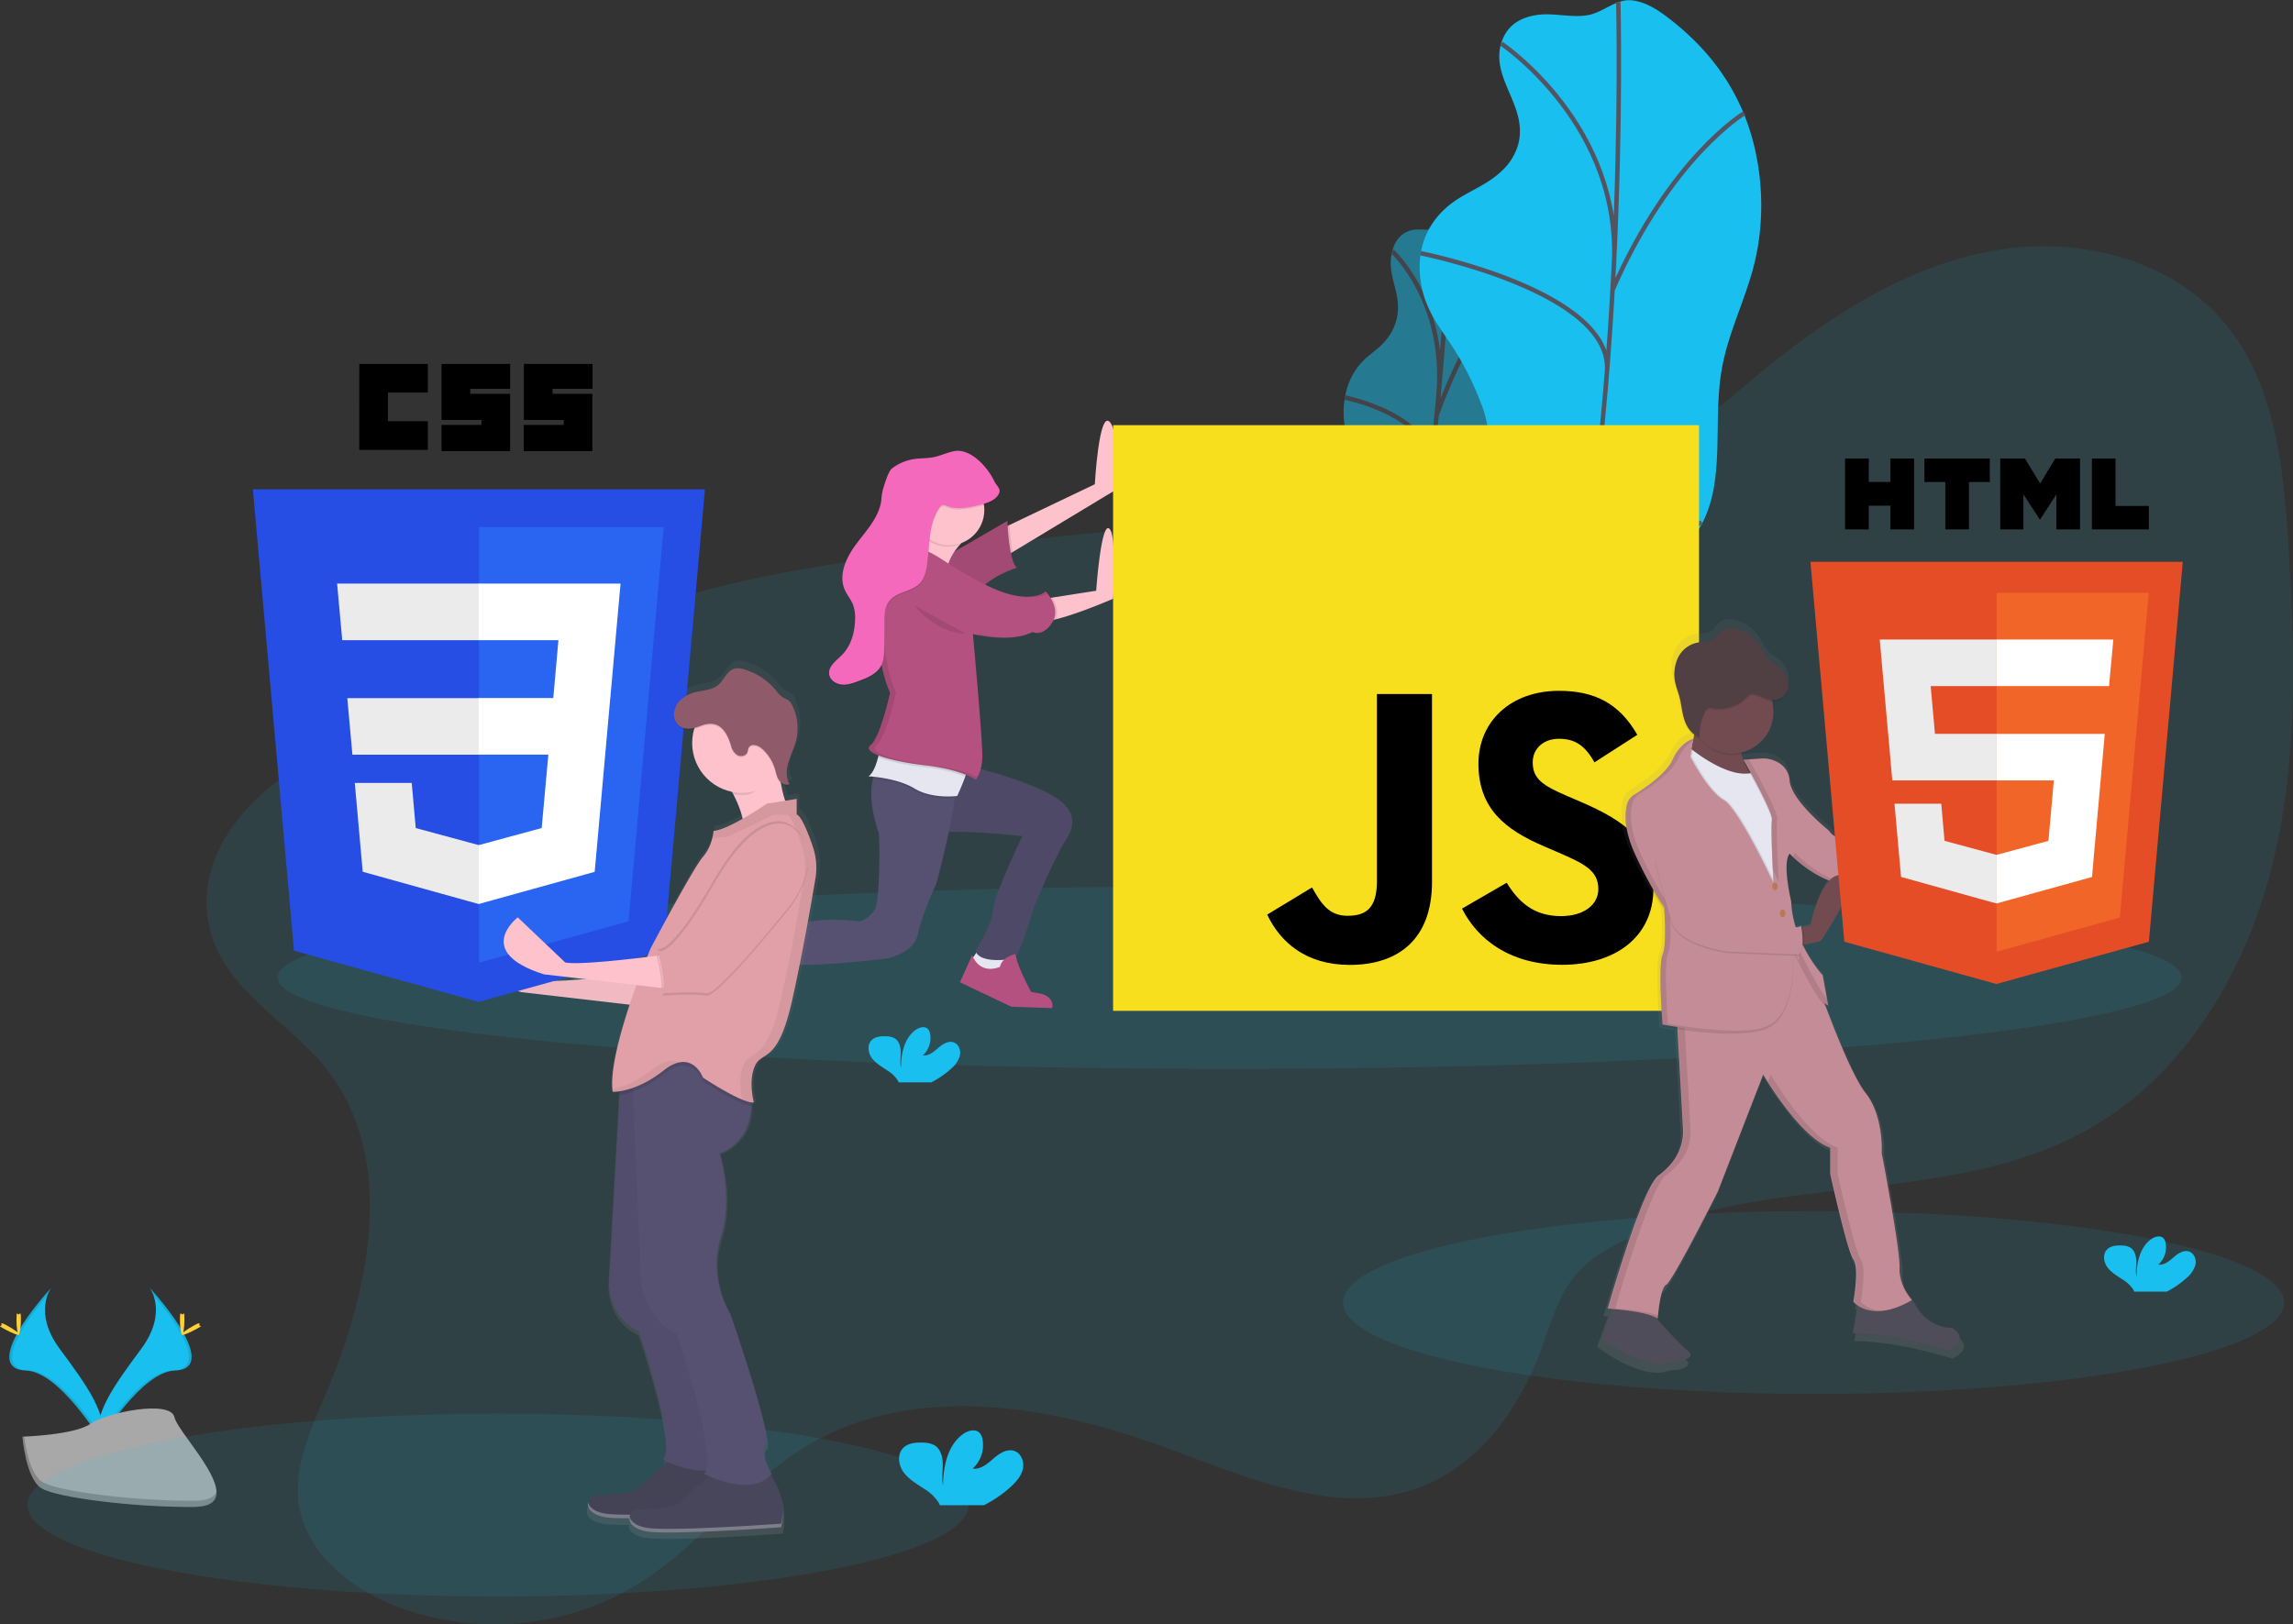 <svg xmlns="http://www.w3.org/2000/svg" width="1030.01" height="729.86" xmlns:xlink="http://www.w3.org/1999/xlink"><rect width="100%" height="100%" fill="#333333" stroke="none"/><defs><linearGradient id="a" x1="889.13" x2="889.13" y1="701.85" y2="363.3" gradientUnits="userSpaceOnUse"><stop offset="0" stop-color="#808080" stop-opacity=".25"/><stop offset=".54" stop-color="#808080" stop-opacity=".12"/><stop offset="1" stop-color="#808080" stop-opacity=".1"/></linearGradient><linearGradient id="b" x1="376.53" x2="376.53" y1="777.06" y2="381.85" xlink:href="#a"/></defs><title>static_assets</title><ellipse cx="814.66" cy="585.22" fill="#18bfef" rx="211.36" ry="41.08" opacity=".1"/><g opacity=".5"><path fill="#18bfef" d="M633.62 103.56c-2.85.8-6.34 2.92-8.06 8.7-3.37 11.3 4.46 19 1.88 30.78a23 23 0 0 1-4 8.64c-3.15 4.27-6.57 6.3-9.9 9.28a29.5 29.5 0 0 0-8.68 14.27 39.5 39.5 0 0 0-.4 18.55c1.2 5.12 3.2 8.85 4.96 13a96 96 0 0 1 5.1 16.37 39.87 39.87 0 0 1 1.13 8.32 73.2 73.2 0 0 1-1 11.12l-4.8 33.4a100.43 100.43 0 0 0-1.3 13.22 65.6 65.6 0 0 0 1.53 13.2c1.68 8.83 3.5 18 7.34 22.67s10.4 3 14.44-6.48c3.83-9.06 3.92-21.15 7.3-30.83 5.33-15.26 15.92-17.3 21.8-31.86 5.64-14 3.9-31.08 6.77-47 2-11.4 6.4-21.8 9-33.08 3.72-16.23 3.35-33.08.38-45.56a60.55 60.55 0 0 0-14.17-27.54c-2.5-2.75-5.16-5.2-8.3-5.45-3.32-.25-6.23 3.94-9.52 5.2-3.8 1.5-7.6-.04-11.48 1.06z"/><path fill="none" stroke="#535461" stroke-width="2" stroke-miterlimit="10" d="M651.65 98.16S646 242.5 622.3 327.6M625.42 112.93s25.35 23.08 20.54 67M604.15 178.6s41.6 8.38 38.52 33.27M677.18 130s-16.84 14.74-31.84 56.5M660.73 256.18s-11.5 9-20.7-22.5M611.15 274.6s23.43-3.07 25.6-17.74"/></g><path fill="#18bfef" d="M690.26 6.75c-5.8.86-12.78 3.55-15.65 11.84-5.62 16.25 11.5 28.56 7.55 45.55A25.53 25.53 0 0 1 675 76.4c-6 5.9-12.85 8.5-19.35 12.5s-13.25 10.32-16.3 20c-2.93 9.3-1.66 19.6 1.4 27.27s7.65 13.4 11.77 19.73a133.7 133.7 0 0 1 12.5 24.7 46.94 46.94 0 0 1 3.3 12.33c.54 5.2-.13 10.8-.8 16.26l-5.95 48.73c-.8 6.48-1.6 13.06-1.14 19.3.5 7.2 2.64 13.47 4.74 19.6 4.52 13.22 9.36 27 17.9 34.28s21.9 5.73 29.1-7.8c6.87-12.9 5.6-30.7 11.46-44.54 9.22-21.83 30.9-23.6 41.33-44.32 10-19.88 4.4-45.3 8.43-68.4 2.87-16.56 10.67-31.36 14.67-47.65 5.77-23.48 3-48.33-4.62-67s-19.67-32-32.6-42.24c-5.48-4.35-11.3-8.28-17.8-9-6.92-.77-12.45 5.05-19.1 6.52-7.74 1.6-15.82-1.1-23.7.07z"/><path fill="none" stroke="#535461" stroke-width="2" stroke-miterlimit="10" d="M726.94.93s5.46 211.9-33.56 334.42M674.4 19.6s55.2 37 50.46 101.17M638.16 113.78s87.12 17.26 83.68 53.54M783.55 50.85s-33.1 19.7-59.2 79.4M764.44 234.72s-22.7 12-45.53-35.6M664 255.93s48.14-1.73 50.88-23.08"/><path fill="#18bfef" d="M67.25 578.6s8.38 11-3.87 27.5S41 636.6 45.12 646.92c0 0 18.48-30.73 33.52-31.16s5.16-18.7-11.4-37.18z"/><path d="M67.25 578.6a13.57 13.57 0 0 1 1.76 3.43c14.7 17.24 22.5 33.33 8.4 33.74-13.14.38-28.9 23.87-32.68 29.8a12.74 12.74 0 0 0 .45 1.36s18.48-30.73 33.52-31.16 5.1-18.7-11.45-37.18z" opacity=".1"/><path fill="#ffd037" d="M82.83 592.56c0 3.86-.43 7-1 7s-1-3.13-1-7 .54-2 1.07-2 .93-1.86.93 2zM88.18 597.16c-3.4 1.85-6.34 3-6.6 2.5s2.3-2.36 5.68-4.2 2.05-.5 2.3 0 2-.15-1.38 1.7z"/><path fill="#18bfef" d="M23 578.6s-8.37 11 3.88 27.5 22.35 30.5 18.26 40.82c0 0-18.48-30.73-33.52-31.16s-5.18-18.7 11.4-37.17z"/><path d="M23 578.6a13.57 13.57 0 0 0-1.7 3.43c-14.68 17.24-22.5 33.33-8.4 33.74 13.15.38 28.9 23.87 32.7 29.8a12.74 12.74 0 0 1-.46 1.36s-18.48-30.73-33.52-31.16-5.18-18.7 11.4-37.18z" opacity=".1"/><path fill="#ffd037" d="M7.4 592.56c0 3.86.44 7 1 7s1-3.13 1-7-.53-2-1.06-2-.93-1.86-.93 2zM2.06 597.16c3.4 1.85 6.34 3 6.6 2.5s-2.3-2.36-5.68-4.2-2.05-.5-2.3 0-2-.15 1.38 1.7z"/><path fill="#a8a8a8" d="M10.08 645.5s23.43-.73 30.5-5.76 36-11 37.78-3 35.2 40.1 8.76 40.32-61.46-4.12-68.5-8.4-8.54-23.17-8.54-23.17z"/><path d="M87.6 674.28c-26.46.2-61.47-4.12-68.52-8.4-5.37-3.28-7.5-15-8.22-20.42h-.78s1.48 18.9 8.53 23.2 42.07 8.62 68.52 8.4c7.64-.06 10.27-2.78 10.13-6.8-1.06 2.46-3.97 3.98-9.66 4.02z" opacity=".2"/><path fill="#18bfef" d="M982.36 574.04a11.67 11.67 0 0 0 3.83-5.78c.5-2.3-.5-5.05-2.7-5.9-2.45-.93-5.08.77-7.07 2.5s-4.28 3.7-6.9 3.32a10.48 10.48 0 0 0 3.25-9.8 4.1 4.1 0 0 0-.9-2c-1.37-1.47-3.84-.84-5.48.3-5.2 3.67-6.65 10.73-6.68 17.1-.52-2.3-.08-4.7-.1-7s-.66-5-2.64-6.23a8 8 0 0 0-4-.95c-2.34-.1-4.94.15-6.54 1.86-2 2.12-1.47 5.7.26 8s4.35 3.8 6.77 5.42a15 15 0 0 1 4.84 4.6 4.57 4.57 0 0 1 .37.83h14.65a40.83 40.83 0 0 0 9.04-6.26z"/><path fill="#18bfef" d="M146.73 480.32c31.82 40.46 19.46 99.57-.76 146.9-6.77 15.85-14.43 32.62-11.57 49.6 3.5 20.8 22 36 41.52 44 35.5 14.7 78 11.2 110.6-9.1 28.2-17.54 48.4-46.06 77.06-62.8 48-28 109.06-17.43 161.16 1.86 36.86 13.65 77.16 31.4 113.8 17.14 25.76-10 43.58-34.47 53.3-60.37 4.68-12.5 8.08-26 17-36 5.3-5.9 12.25-10.08 19.37-13.6 65-32.2 147-15 210.1-50.68 42.6-24.12 69.88-69.63 82-117.08s10.66-97.22 7.6-146.08c-2.2-34.73-6.1-71.8-28.3-98.6-23.46-28.36-63.75-38.9-100.16-33.52S830 136.7 801 159.3c-36.28 28.28-69.93 63.5-114.5 74.95-30.33 7.8-62.25 3.53-93.55 2.06-52.32-2.46-104.65 3-156.68 9-49.8 5.77-100 12.1-147.43 28.3-33.58 11.48-60.5 32.3-92.2 46.83-20.68 9.48-43.22 12.1-62.78 24.17-24.1 14.87-46.2 40.74-40 71 5.82 28.8 35.97 43.25 52.87 64.72z" opacity=".1"/><ellipse cx="552.35" cy="439.22" fill="#18bfef" rx="427.67" ry="41.08" opacity=".1"/><ellipse cx="223.66" cy="676.22" fill="#18bfef" rx="211.36" ry="41.08" opacity=".1"/><path fill="#e6e6f0" d="M439.72 426.4l-3.35 4.88s3.65 4.87 4 5.48 10.65-.3 10.65-.3l.9-3.65-1.5-4.25z"/><path fill="#fdc2cc" d="M327.1 423.67l-6.7 1.2 4.25 8.24 4.57 2.44 4.26 3.04 1.22-3.34-3.05-6.4-4.56-5.17z"/><path fill="#565171" d="M436.68 344.52s35.62 8.52 42.3 18c0 0 6.1 5.18 0 14.6s-14.6 30.76-14.6 30.76-6.1 20.7-8.52 22.22-16.44 2.74-17.66-3c0 0 7.9-12.48 7.9-18.27s13.1-33.18 13.1-33.18-29.83-3.35-39.27-1.22 4.27-33.26 16.75-29.9z"/><path d="M436.68 344.52s35.62 8.52 42.3 18c0 0 6.1 5.18 0 14.6s-14.6 30.76-14.6 30.76-6.1 20.7-8.52 22.22-16.44 2.74-17.66-3c0 0 7.9-12.48 7.9-18.27s13.1-33.18 13.1-33.18-29.83-3.35-39.27-1.22 4.27-33.26 16.75-29.9z" opacity=".1"/><path fill="#565171" d="M429.37 352.74c-.07 1.77-.26 3.76-.53 5.9-1.95 15.5-8.3 38.55-8.3 38.55s-6.4 13.7-8.22 22.52-14.3 11-14.3 11-34.1 4-41.1 2.44-18 4.57-23.45 3.65-8.83-13.7-8.83-13.7a66 66 0 0 0 27.4-5.77c14-6.4 34.1-3.35 34.1-3.35a11.45 11.45 0 0 0 7-5.78c2.13-4.57 2.13-32.27 1.52-34.1-4-12-3.67-19.7-2.52-24.2a12.07 12.07 0 0 1 2.52-5.33z"/><path d="M429.37 352.74c-.07 1.77-.26 3.76-.53 5.9-3.06.24-11.64.47-18-3.46-6-3.68-14.73-4.93-18.66-5.32a12.07 12.07 0 0 1 2.52-5.34z" opacity=".1"/><path fill="#e6e6f0" d="M433.58 348.93c-1.42 4-3.6 8.7-3.6 8.7s-11.26 1.5-19.18-3.36-20.7-5.48-20.7-5.48c2.07-1.28 3.47-5.14 4.34-8.52a53.93 53.93 0 0 0 1.14-5.8s37.44 7.6 39 8.83c.58.5-.04 2.9-1 5.63z"/><path fill="#fdc2cc" d="M500.3 220.62l-45.4 27.4-4.52 2.73v-13.4l3.13-1.5 38.28-18.28s1.83-33.18 6.7-28 1.82 31.05 1.82 31.05z"/><path d="M454.9 248.03l-4.52 2.72v-13.4l3.13-1.5a98.54 98.54 0 0 0 1.4 12.18z" opacity=".1"/><path fill="#b45181" d="M419.94 252.93l32.57-18.87s.62 18.27 4.27 21c0 0-13.4 4-18.57 12.48z"/><path d="M419.94 252.93l32.57-18.87s.62 18.27 4.27 21c0 0-13.4 4-18.57 12.48z" opacity=".1"/><path fill="#fdc2cc" d="M500 269.02s-15.48 6.75-25.74 9.23a20.22 20.22 0 0 1-7.13.82c-7-1.22 1.83-10 1.83-10l3.68-.57 19.76-3.08s2.13-30.44 5.78-28 1.83 31.6 1.83 31.6zM434.55 241.62s-13.1 9.74-8.22 21.92-25.27-7.3-25.27-7.3 9.74-14.62 11.87-25.58 21.62 10.96 21.62 10.96z"/><path d="M433.58 348.93a69 69 0 0 0-17.6-4.1c-8.8-1-16.86-2.7-21.53-4.55a53.93 53.93 0 0 0 1.14-5.8s37.43 7.6 39 8.83c.56.5-.06 2.9-1.02 5.63zM474.25 278.25a20.22 20.22 0 0 1-7.13.82c-7-1.22 1.83-10 1.83-10l3.68-.57c1.54 2.37 3.1 6.07 1.62 9.75z" opacity=".1"/><path fill="#b45181" d="M413.24 247.1s-11.87-.3-16.13 4.57-3.34 18-3.34 18-.9 26.3 5.78 41a2 2 0 0 1 .07 1.5c-.06.2-.06.08-.06.08s-4.26 19.18-8.52 22.53 9.13 7.3 25 9.13 22.22 6.4 22.22 6.4 2.74-3 3-9.74-4.23-55.7-4.23-55.7 16.75 4.25 26.8-.92c0 0 4.57 2.44 8.83-4.26s-3-14-3-14-6.7 6.7-25.27-2.13S419 246.8 413.24 247.1z"/><path fill="#e6e6f0" d="M322.22 424.28h-3.65v5.18l3.65 8.22s4.87.9 5.18.9 4.26-.9 4.26-.9l1.22-2.13s-13.4-5.2-10.66-11.27z"/><path fill="#b45181" d="M436.68 429.15l-5.48 12.18 23.14 11 18.27.6s1.53-4.25-4.56-6.38l-4.87-.9s-6.4-11.58-7-17c0 0-6.1 1.2-7 5.77 0-.1-8.53 4.16-12.5-5.27zM319.48 423.06l-1.86 1.52-8.18 6.7 18.87 25s10.66 4.57 15.54 0c0 0 3-3-3.65-5.48 0 0-5.2.9-5.2-4.26s1.23-10.65 3-11.87c0 0-4.56-1.52-5.77-.3a19.32 19.32 0 0 0-2.44 3.35s-10.93-4.3-10.32-14.66z"/><path d="M412.33 231.27a37 37 0 0 1-1.22 4.56 15.83 15.83 0 0 0 20.28 8.7 25.18 25.18 0 0 1 2.57-2.3s-19.5-21.92-21.62-10.96zM410.65 271.93s9.44 12.48 23.14 12.8" opacity=".1"/><g opacity=".1"><path d="M467.07 284.15a3.44 3.44 0 0 1-.56-.2q-.43.22-.9.42a5.7 5.7 0 0 0 1.47-.22zM470.3 266.93a15.06 15.06 0 0 0-1.05-1.22s-2 2-6.94 2.4a16.8 16.8 0 0 0 8-1.17zM439.72 284.85l.06.65a60.46 60.46 0 0 0 12.18 1 63.38 63.38 0 0 1-12.24-1.65zM418.72 343.93c-15.83-1.83-29.22-5.78-25-9.13s8.52-22.53 8.52-22.53 0 .1.07-.07a2 2 0 0 0-.06-1.5c-6.67-14.76-5.78-41-5.78-41s-.9-13.1 3.35-18c3.18-3.64 10.57-4.4 14.14-4.54a6.47 6.47 0 0 0-1 0s-11.87-.3-16.13 4.57-3.34 18-3.34 18-.9 26.3 5.78 41a2 2 0 0 1 .07 1.5c-.06.2-.06.08-.06.08s-4.23 19.13-8.53 22.48 9.14 7.3 25 9.13 22.23 6.4 22.23 6.4a7.8 7.8 0 0 0 .84-1.23c-3.1-1.5-9.45-3.94-20.05-5.14z"/></g><circle cx="426.33" cy="229.14" r="15.83" fill="#fdc2cc"/><path d="M448.86 222.06c-1.3 3.28-5.22 4.52-8.65 5.37-4.9 1.2-10.17 2.38-14.86.52a3.25 3.25 0 0 0-2-.4 2.66 2.66 0 0 0-1.32 1.16c-5.17 7.37-4.33 17.18-5.67 26.08-.42 2.77-1.13 5.63-3 7.7-3.64 4-10.5 3.85-13.86 8.1-2.22 2.8-2.24 6.7-2.22 10.26q0 5.7-.1 11.43c-.06 2.5-.18 5.1-1.3 7.3-1.93 3.77-6.2 5.56-10.16 7-2.46.93-5 1.86-7.64 1.6s-5.28-2-5.62-4.63c-.47-3.58 3.22-6.08 5.76-8.66 4.06-4.1 5.73-10.1 5.88-15.87a17 17 0 0 0-1-6.86c-.93-2.27-2.6-4.18-3.6-6.42-3.07-6.9.73-14.88 5.28-20.92s10.14-11.93 11.1-19.42a26.93 26.93 0 0 1 .7-4.8c.7-2.2 2.36-8.2 4.2-9.6a21.77 21.77 0 0 1 10-4.15c2.8-.4 5.67-.26 8.46-.8 3.26-.63 6.3-2.18 9.55-2.76 7.04-1.25 14.7 6.94 17.78 13.4.85 1.98 3.08 3.38 2.28 5.4z" opacity=".1"/><path fill="#f569bc" d="M448.86 221.45c-1.3 3.28-5.22 4.52-8.65 5.37-4.9 1.2-10.17 2.38-14.86.52a3.25 3.25 0 0 0-2-.4 2.66 2.66 0 0 0-1.32 1.16c-5.17 7.36-4.33 17.17-5.67 26.07-.42 2.77-1.13 5.63-3 7.7-3.64 4-10.5 3.85-13.86 8.1-2.22 2.8-2.24 6.7-2.22 10.26q0 5.7-.1 11.43c-.06 2.5-.18 5.1-1.3 7.3-1.93 3.77-6.2 5.56-10.16 7-2.46.93-5 1.86-7.64 1.6s-5.28-2-5.62-4.63c-.47-3.58 3.22-6.08 5.76-8.66 4.06-4.1 5.73-10.1 5.88-15.87a17 17 0 0 0-1-6.87c-.93-2.27-2.6-4.18-3.6-6.42-3.07-6.9.73-14.87 5.28-20.9s10.14-11.94 11.1-19.43a26.93 26.93 0 0 1 .7-4.8c.7-2.2 2.36-8.2 4.2-9.6a21.77 21.77 0 0 1 10-4.15c2.8-.4 5.67-.26 8.46-.8 3.26-.63 6.3-2.18 9.55-2.76 7.04-1.25 14.7 6.94 17.78 13.4.85 1.98 3.08 3.38 2.28 5.4z"/><path fill="#f7df1e" d="M500 191.02H763.2v263.15H500z"/><path d="M569.22 410.93l20.14-12.2c3.9 6.9 7.42 12.73 15.9 12.73 8.13 0 13.25-3.18 13.25-15.54v-84.1h24.74v84.44c0 25.6-15 37.27-36.92 37.27-19.78 0-31.26-10.25-37.1-22.6m87.45-2.66l20.13-11.66c5.3 8.67 12.2 15 24.38 15 10.25 0 16.78-5.1 16.78-12.18 0-8.48-6.7-11.48-18-16.43l-6.18-2.66c-17.84-7.6-29.68-17.13-29.68-37.27 0-18.55 14.13-32.68 36.2-32.68 15.73 0 27 5.47 35.16 19.77l-19.25 12.37c-4.23-7.6-8.82-10.6-15.9-10.6-7.23 0-11.83 4.6-11.83 10.6 0 7.42 4.6 10.42 15.2 15l6.17 2.65c21 9 32.86 18.18 32.86 38.85 0 22.26-17.5 34.45-41 34.45-23 0-37.8-11-45-25.26"/><path fill="url(#a)" d="M963.6 685.28S953.35 686 947 675a36.88 36.88 0 0 0-4.37-6.2 21 21 0 0 1-3.07-11.16c.35-8.15-8.15-52.8-8.15-52.8s1.07-17-7.43-27.62c-5.6-7-13.65-27-18.5-39.92a2.67 2.67 0 0 0 1.14.6l-.2-1.1h.2l-2.5-13.8a62.88 62.88 0 0 1-9.16-13.88l.57-.12 7.53-1.58s12.22-17.37 13-25.9h2.4a294 294 0 0 1 33.87 1.76c0-.05-.08-.27-.18-.62a42.5 42.5 0 0 1-1.1-5.23h.7l7-.46s24.1-26.92 15.23-31.88-18.07 22.3-18.07 22.3l-3 .55-.8.15c.07-.12.15-.23.24-.34S913 466 906.92 456.42c0 0-17.35-13.82-18.06-23a10.4 10.4 0 0 0-6.24-8.84 13.62 13.62 0 0 0-6.9-1.3l-8.12.57.57 1h-.23a27.35 27.35 0 0 1-1.28-3.6h.17c-.06-.25-.1-.5-.16-.75a19.13 19.13 0 0 0 14.1-23.56 7.65 7.65 0 0 0 2.38-.07c3-.6 5.1-3.65 5.2-6.7 0-.2 0-.4 0-.58 0 0 0-.1 0-.13a10.28 10.28 0 0 0-3.96-7.9c-1.63-1.35-3.57-2.3-5-3.8-1.76-1.8-2.72-4.2-4.08-6.3a18.7 18.7 0 0 0-9.6-7.48c-2.93-1-6.53-1.1-8.78 1-1.16 1.08-1.83 2.66-3.13 3.58-1.86 1.34-4.4.94-6.7 1.2a12.78 12.78 0 0 0-9.62 7.22 16.6 16.6 0 0 0-1.58 7.62 20.35 20.35 0 0 0 .64 5.35c.44 1.74 1.1 3.42 1.57 5.16 1 3.6 1.24 7.4 2.4 10.94a13.77 13.77 0 0 0 4.42 6.73l-.34 1.46c-.22 0-5.74 1.23-9.55 9.56-3 6.57-13.2 13.35-17.7 16.1a7.38 7.38 0 0 0-3.34 4.63 24.1 24.1 0 0 0-.58 5.9c-.08 4.26.8 10.17 4.24 17.66 7.8 17 13.46 24.45 13.46 24.45s.43 5.2.46 10.7c0 4.1-.3 8.16-1.17 10.2-.73 1.72-1 6.1-.93 11.13 0 9.62.94 22.17.94 22.17s2.72.52 6.9 1.13l2.62 45.92a22.08 22.08 0 0 1-5 15.34 33.94 33.94 0 0 1-6.3 6c-7.43 5.3-23.37 61.3-23.37 61.3s.78 0 2.06.14l-4.9 13.67s19.6 15 31.5 10.9a11.54 11.54 0 0 1 4-.56c2.35 0 7.38-1.87 4.58-4.32a181.52 181.52 0 0 1-15.27-15.88 8.12 8.12 0 0 1 1.1.65v-.1l.18.1s0-.55.13-1.45l-.16-.06c.36-3.68 1.5-13 3.76-14.08 2.83-1.42 23.74-42.87 23.74-42.87l20.9-53.86s16.65 28.7 30.82 33.65v12s7.8 35.42 10.63 39.3 0 19.5 0 19.5a9.7 9.7 0 0 0 1.9 1.67l-2.27 12.84s16.3-.7 43.93 7.8c-.02.05 10.6-4.55 1.75-10.22zM898.44 500l-3.45.86-.68.17c-.07-.43-.12-.68-.12-.68a7 7 0 0 1-2.5.6 46.15 46.15 0 0 1-2.1-11.94 80.52 80.52 0 0 1-2.12-14.8c0-2.57.43-4.82 1.4-6.1l1.15.1.8.76.07.05.4.38.44.38.08.06.46.4.08.08.47.4.52.44.12.1.56.45.55.43.13.1.6.46.14.08.58.43.1.08.66.47.16.1.7.5h.06l.68.44.16.1.73.47.16.1.7.42.12.07.78.46.2.1.8.46h.06l.8.4.18.1.84.43.17.08.78.37.15.07.88.38.2.1.92.36c-5.65 6.22-8.55 20.72-8.55 20.72z" transform="translate(-84.99 -85.07)"/><path fill="#4f4d59" d="M726.06 583.1l-6.57 18.32s18 13.8 29.7 10.94a32.7 32.7 0 0 1 5.36-.87c2.42-.2 6.6-1.96 4-4.2-8.3-7.26-19.37-20.75-19.37-20.75zM835.35 581.36l-3.1 17.64s15.9-.7 42.88 7.6c0 0 10.38-4.5 1.73-10 0 0-10 .7-16.25-10s-10-9.33-10-9.33z"/><path fill="#c48c96" d="M753 453.4l3 53.68a22.2 22.2 0 0 1-5.28 15.7 32.54 32.54 0 0 1-5.7 5.33c-7.27 5.2-22.84 59.84-22.84 59.84s17.64 1 22.48 4.5c0 0 1-13.83 3.8-15.22s23.17-41.85 23.17-41.85l20.4-52.57s16.26 28 30.1 32.86v11.76s7.6 34.6 10.38 38.4 0 19 0 19 8 10 26.3-.7c0 0-5.9-6.57-5.54-14.53s-8-51.54-8-51.54 1-16.6-7.26-27-22-50.13-22-50.13l-9.5-20.48z"/><g opacity=".1"><path d="M725.54 587.93s15.56-54.64 22.83-59.83a33 33 0 0 0 6-5.68 22 22 0 0 0 5-15.34l-3.05-53.7 51-31.43-.7-1.5-53.4 32.95 3.04 53.7a22 22 0 0 1-5 15.33 33 33 0 0 1-6 5.68c-7.25 5.2-22.83 59.83-22.83 59.83s17.64 1 22.48 4.5c0 0 0-.54.14-1.4-6.8-2.35-19.5-3.1-19.5-3.1zM835.87 584.82s2.77-15.22 0-19-10.38-38.4-10.38-38.4v-11.77c-13.84-4.84-30.1-32.86-30.1-32.86l-1.2 3.13c4.7 7.44 17.2 25.9 28.2 29.74v11.76s7.6 34.6 10.37 38.4 0 19 0 19 3.86 4.85 12.38 4.2c-6.37-.54-9.28-4.2-9.28-4.2z"/></g><path fill="#714b4f" d="M872 393.22l-6.78.45-3.58.24v-8.64l4.7-.85 2.9-.52s9-26.63 17.65-21.8-14.9 31.14-14.9 31.14zM763.07 321.93s-4.5 17.3-5.88 28 32.15 2.08 32.15 2.08-12.8-15.55-5.53-23.85z"/><path fill="#e6e6f0" d="M799.38 393.93l.7 6.57-10.73-.7-10.72-9.33-10.72-30.1-6.9-10.73-5.18-6.57 2.08-8s.95.83 2.55 2.05c5.27 4 17.62 12.4 26.65 10.1a10.76 10.76 0 0 0 1.23-.4l13.5 23.17z"/><path d="M760.65 333.04s-5.53 1-9.34 9.34c-2.9 6.38-12.8 13-17.2 15.67a7.38 7.38 0 0 0-3.35 4.66c-.9 3.95-1.23 11.3 3.6 21.87 7.62 16.6 13.15 23.86 13.15 23.86s1.38 16.6-.7 21.44 0 31.47 0 31.47 36.32 6.92 48.43 0 10.38-33.55 10.38-33.55 11.42 24.2 15.57 24.9l-2.42-13.5s-13.5-14.53-14.18-33.2c0 0-4.15-16.95-.7-21.44 0 0 58.46 4.84 61.92.7 0 0-38.4-1.74-44.28-11.08 0 0-16.95-13.5-17.64-22.48a9.94 9.94 0 0 0-5.2-8.15 13.54 13.54 0 0 0-7.74-1.73l-7.8.54s13.48 23.86 12.8 27 .68 28.36.68 28.36-15.6-33.55-22.48-37.35-14.88-19.44-14.88-19.44l1.38-7.9" opacity=".1"/><path d="M799.38 393.93l.7 6.57-10.73-.7-10.72-9.33-10.72-30.1-6.9-10.73-5.18-6.57 2.08-8s.95.83 2.55 2.05l-.48 2.73s8 15.62 14.87 19.43 22.48 37.35 22.48 37.35-1.38-25.25-.7-28.36c.48-2.1-5.58-13.77-9.52-21.06a10.76 10.76 0 0 0 1.23-.38l13.5 23.17zM865.22 393.67l-3.58.24v-8.64l4.7-.85c-1.64 2.18-1.58 6.02-1.12 9.27z" opacity=".1"/><path fill="#c48c96" d="M760.65 332s-5.53 1-9.34 9.35c-2.9 6.38-12.8 13-17.2 15.67a7.38 7.38 0 0 0-3.35 4.66c-.9 3.94-1.23 11.3 3.6 21.86 7.62 16.6 13.15 23.86 13.15 23.86s1.38 16.6-.7 21.44 0 31.47 0 31.47 36.32 6.93 48.43 0 10.38-33.54 10.38-33.54 11.4 24.17 15.57 24.9l-2.42-13.48s-13.5-14.53-14.18-33.2c0 0-4.15-16.95-.7-21.44 0 0 13.5 14.53 28.72 14.18a286.36 286.36 0 0 1 33.2 1.73s-3.47-11.07 0-15.22c0 0-38.4-1.73-44.28-11.07 0 0-16.95-13.5-17.64-22.48a9.94 9.94 0 0 0-5.2-8.15 13.54 13.54 0 0 0-7.74-1.73l-7.8.54s13.48 23.86 12.8 27 .68 28.36.68 28.36-15.6-33.57-22.48-37.37-14.88-19.4-14.88-19.4l1.38-7.9"/><path d="M753 368.32s8.3 28 13.15 31.47 34.24 21.1 42.9 16.94c0 0 2.07 10.38-1 12.8 0 0-32.26-1.26-32.52-1.38 0 0-21.1-2.77-24.56-13.14s-7.6-28-7.6-28z" opacity=".1"/><ellipse cx="797.31" cy="398.24" fill="#ba7855" rx="1.21" ry="1.73"/><ellipse cx="800.76" cy="410.34" fill="#ba7855" rx="1.21" ry="1.73"/><g opacity=".1"><path d="M749.24 459.93s-2.08-26.63 0-31.47.7-21.44.7-21.44-5.54-7.26-13.15-23.86c-4.86-10.57-4.5-17.92-3.62-21.86a7.38 7.38 0 0 1 3.35-4.66c4.4-2.7 14.28-9.3 17.2-15.67 2.16-4.68 4.85-7.05 6.8-8.23l.12-.76s-5.53 1-9.34 9.34c-2.9 6.38-12.8 13-17.2 15.67a7.38 7.38 0 0 0-3.35 4.65c-.9 3.94-1.23 11.3 3.6 21.86 7.62 16.6 13.15 23.87 13.15 23.87s1.38 16.6-.7 21.44 0 31.48 0 31.48 25.95 4.94 41.3 2.3c-15.5 1.84-38.86-2.65-38.86-2.65zM795.92 368.32c-.47 2.13 0 14.66.4 22.34 1.66 3.4 2.7 5.68 2.7 5.68s-1.37-25.25-.68-28.36c.66-3-11.5-24.66-12.7-26.8l-2.52.17s13.5 23.86 12.8 26.97zM835 397.37c-15.2.35-28.7-14.18-28.7-14.18a5.54 5.54 0 0 0-.87 1.86c4 3.72 15 12.93 27.16 12.65a286.36 286.36 0 0 1 33.2 1.74s-.08-.23-.2-.62a275.32 275.32 0 0 0-30.6-1.45zM808 426.42s.15 2.16.07 5.4c3.6 7.14 10.15 19.35 13.08 19.84l-.5-2.84c-5.04-6.32-12.64-22.4-12.64-22.4z"/></g><path fill="#714b4f" d="M817.7 422.93l-7.34 1.55-5.8 1.22 3.1-8.65 2.18-.54 3.37-.83s4.85-24.2 14.54-22.48-10.03 29.73-10.03 29.73z"/><path d="M810.37 424.5l-5.8 1.23 3.1-8.65 2.18-.54a34.54 34.54 0 0 1 .52 7.97z" opacity=".1"/><path fill="#c48c96" d="M753 367.63s8.3 28 13.15 31.47 34.24 21.1 42.9 16.95c0 0 2.07 10.38-1 12.8 0 0-32.26-1.26-32.52-1.38 0 0-21.1-2.77-24.56-13.14s-7.6-28-7.6-28z"/><path d="M763.4 322.67s-.7 2.7-1.63 6.65a18.67 18.67 0 0 0 20.6 9.5c-.82-3.55-.64-7.14 1.8-9.92z" opacity=".1"/><circle cx="777.94" cy="319.9" r="18.68" fill="#714b4f"/><path d="M794.16 314.76a10 10 0 0 0 4.16.26 6.85 6.85 0 0 0 5.06-6.53 10 10 0 0 0-3.85-7.72c-1.58-1.32-3.47-2.25-4.92-3.72-1.7-1.75-2.64-4.1-4-6.15a18.25 18.25 0 0 0-9.36-7.28c-2.86-1-6.37-1.08-8.57 1-1.13 1.07-1.8 2.6-3.05 3.5-1.83 1.3-4.3.93-6.54 1.2a12.47 12.47 0 0 0-9.4 7 17.6 17.6 0 0 0-.92 12c.43 1.7 1.07 3.33 1.53 5 1 3.5 1.2 7.2 2.3 10.67s3.44 6.86 6.94 7.9a21.9 21.9 0 0 1 2.23-11.3 3.24 3.24 0 0 1 1.58-1.75 3.82 3.82 0 0 1 1.9 0 19 19 0 0 0 12.65-2.56c1.33-.8 3.4-3.57 4.8-3.84 1.83-.3 5.56 1.88 7.46 2.3z" opacity=".1"/><path fill="#503f43" d="M794.16 314.07a10 10 0 0 0 4.16.26 6.85 6.85 0 0 0 5.06-6.53 10 10 0 0 0-3.85-7.7c-1.58-1.33-3.47-2.26-4.92-3.73-1.7-1.75-2.64-4.1-4-6.15a18.25 18.25 0 0 0-9.36-7.3c-2.86-1-6.37-1.07-8.57 1-1.13 1.08-1.8 2.6-3.05 3.52-1.83 1.3-4.3.92-6.54 1.18a12.47 12.47 0 0 0-9.4 7 17.6 17.6 0 0 0-.92 12c.43 1.7 1.07 3.34 1.53 5 1 3.52 1.2 7.2 2.3 10.68s3.44 6.87 6.94 7.9a21.9 21.9 0 0 1 2.25-11.27 3.24 3.24 0 0 1 1.57-1.76 3.82 3.82 0 0 1 1.9 0 19 19 0 0 0 12.65-2.56c1.33-.8 3.4-3.55 4.8-3.82 1.8-.32 5.54 1.87 7.44 2.3z"/><path fill="#e44d26" d="M980.5 252.42l-15.23 170.7-68.5 19-68.3-19-15.23-170.7H980.5z"/><path fill="#f16529" d="M896.87 427.6l55.35-15.34 13-145.88h-68.35z"/><path fill="#ebebeb" d="M867.25 308.26h29.62v-20.94h-52.5l.5 5.62 5.15 57.7h46.86V329.7h-27.7zM872 361.1h-21l2.94 32.9 42.84 11.93h.1v-21.85h-.1l-23.3-6.3L872 361.1z"/><path d="M828.8 206.02h10.65v10.5h9.73v-10.5h10.64v31.84h-10.64V227.2h-9.73v10.66H828.8v-31.84zm45 10.56h-9.36v-10.56h29.38v10.56h-9.37v21.28h-10.63v-21.28zm24.7-10.56h11.1l6.82 11.2 6.82-11.2h11.1v31.84h-10.6v-15.78l-7.32 11.32h-.18l-7.33-11.32v15.78h-10.4zm41.13 0h10.64v21.3h15v10.53h-25.6v-31.83z"/><path fill="#fff" d="M896.8 350.64h25.78l-2.43 27.16-23.35 6.3v21.83l42.93-11.9.3-3.54 4.93-55.14.5-5.62H896.8v20.94zm0-42.43v.06h50.58l.42-4.7 1-10.63.5-5.62h-52.5v20.9z"/><path fill="url(#b)" d="M451.72 463.5c-1.95-5.7-4.76-13-7-14.65a2.1 2.1 0 0 0-.44-.27H444v-7.05l-5.26.84a50.27 50.27 0 0 1-1.9-7.8 3.63 3.63 0 0 0 3.94.78c-.1-.14-.16-.3-.24-.44l.24-.1a9.77 9.77 0 0 1-1.27-4.78 17.44 17.44 0 0 1 .74-4.52c.94-3.25 2.53-6.3 3.42-9.55a23.22 23.22 0 0 0 .8-6.46 23.54 23.54 0 0 0-2.46-10.66 6.22 6.22 0 0 0-1.86-2.43 24 24 0 0 0-2.28-1.1 12.3 12.3 0 0 1-3.3-3.3 29.74 29.74 0 0 0-14.38-9.6 8.4 8.4 0 0 0-4.6-.35c-3.52 1-4.8 5.33-7.67 7.62-2.52 2-6 2.23-9.15 2.9a15.58 15.58 0 0 0-8.53 4.48 9.26 9.26 0 0 0-2.3 6.18 6.2 6.2 0 0 0 2.54 5.52 7.93 7.93 0 0 0 6.7.95 22.8 22.8 0 0 0 17.25 28.65l.63 1.1a47.2 47.2 0 0 1 4.27 11.17c-4.84 2.75-10.13 5.32-13.32 5.56a22.45 22.45 0 0 1-.7 3.7 20.37 20.37 0 0 1-4.18 8.24c-4.34 4.88-23.87 41.78-23.87 41.78s-.62 1.47-1.62 4c-12.12 1.5-31.9 3.64-37.44 2.53l-21.7-20.62s-7 5.36-6.4 11.86l-3.9-3.72s-20.63 15.73 11.93 26l49.53 5.75c-4.72 14.23-9.12 30.8-7.76 39.82h.4a18.73 18.73 0 0 0 2.84-.22l-.08 1.6-4.77 85.43s-1.1 15.73 13.56 22.8c0 0 17.92 52.62 10.86 58.6 0 0 .84.43 2.25 1.05l-14.72 13s-10.85 2.7-16.82 2.17a4.3 4.3 0 0 0-4.76 3.2c0 .12 0 .23-.06.35v.14c0 .1 0 .23 0 .35s0 .08 0 .12 0 .2 0 .3v.13c0 .12 0 .23.07.35v.13q.06.2.13.37v.12c.05.12.1.24.17.36v.08c.07.12.14.24.22.36l.07.1q.12.2.28.38l.08.1c.1.13.23.25.36.38h.06l.4.34.1.07.48.34.12.08.57.33h.1l.6.3h.1l.7.3.15.05.8.26h.12l.85.22h.07l1 .2h.2l1 .14h.18l1.15.1c2.23.18 5.24.24 8.72.23s0 .1 0 .13 0 .2 0 .3v.13c0 .13 0 .24.06.36v.13q.05.18.12.36v.12c.05.12.1.24.17.36v.08c.07.12.14.24.22.36l.07.1q.13.2.3.38l.07.1c.12.13.24.25.37.38h.05l.4.34.1.07.48.35.12.08.56.33h.1l.6.3h.1l.7.3.15.06.8.26h.12l.85.22h.07l1 .2h.2l1 .14h.18l1.15.1c14.1 1.1 59.14-2.16 59.14-2.16V773.82c.45-2.1 2.6-14.3-5.07-23.34.23-.25.45-.5.66-.76 0 0-6-10.3-2.7-13.56S413.62 677 413.62 677s-10.3-16.28-4.34-34.73-.55-38.52-.55-38.52 14.25-4.22 14.5-21.75c0-.53 0-1.08 0-1.63a5.76 5.76 0 0 0 .9.06 4.2 4.2 0 0 0 .6 0s-2.7-9.77.55-16.82 10.3-.53 16.82-29.3c4.7-20.8 8.85-44.73 10.8-56.38a29.7 29.7 0 0 0-1.2-14.4zm-123.82 61l-4.95-4.7c1.64.7 3.46 1.35 5.5 2l18.64 2.2c-8.33.75-16.1 1.17-19.2.54z" transform="translate(-84.99 -85.07)"/><path fill="#fdc2cc" d="M290.14 436.7s-38.38 5.33-46.38 3.73l-21.32-20.26s-20.26 15.46 11.73 25.6l59.7 6.92z"/><path d="M290.14 436.7s-38.38 5.33-46.38 3.73l-21.32-20.26s-20.26 15.46 11.73 25.6l59.7 6.92z" opacity=".05"/><path fill="#264de4" d="M215 450.15l-82.93-23-18.48-207.3h203.08l-18.5 207.27L215 450.15z"/><path fill="#2965f1" d="M282.34 413.93l15.8-177.12h-83v195.72l67.2-18.6z"/><path fill="#ebebeb" d="M156 313.66l2.3 25.42h56.9v-25.42zm-4.57-51.46l2.3 25.42h61.45V262.2h-63.8zm63.75 117.5h-.1l-28.33-7.66-1.8-20.28h-25.58l3.56 39.92 52.08 14.5h.13z"/><path d="M161.4 163.5h30.78v12.87h-17.92v12.88h17.92v12.88h-30.8zm37 0h30.78v11.2h-17.96v2.23h17.92v25.76h-30.8v-11.77h17.92v-2.24h-17.92v-25.2zm37 0h30.78v11.2h-18v2.23h17.9v25.76h-30.8v-11.77h17.93v-2.24h-17.9v-25.2z"/><path fill="#fff" d="M274.15 313.66l4.6-51.46H215v25.42h35.84l-2.3 26H215v25.42h31.32l-3 33-28.3 7.67v26.46l52.1-14.45.4-4.3 6-66.93.6-6.83z"/><path fill="#47465a" d="M304 653.12l-18.65 16.52s-10.66 2.67-16.52 2.13-8.53 9.06 5.33 10.13 58.1-2.13 58.1-2.13 4.26-17.06-8.53-26.65z"/><path d="M304 653.12l-18.65 16.52s-10.66 2.67-16.52 2.13-8.53 9.06 5.33 10.13 58.1-2.13 58.1-2.13 4.26-17.06-8.53-26.65z" opacity=".05"/><path fill="#fff" d="M332.92 672.4a29.4 29.4 0 0 1-.67 5.78s-44.24 3.2-58.1 2.13c-6.67-.5-9.5-3-10-5.37-.6 2.74 1.8 6.35 10 7 13.86 1.07 58.1-2.13 58.1-2.13a30.8 30.8 0 0 0 .67-7.4z" opacity=".3"/><path fill="#fdc2cc" d="M325.85 350.93s11.73 16.52 7.46 27.72 22.4-11.73 22.4-11.73-8.53-15-4.26-31z"/><path fill="#47465a" d="M322.65 659.52L304 676.04s-10.65 2.67-16.5 2.13-8.54 9.06 5.32 10.13 58.1-2.13 58.1-2.13 4.26-17.06-8.53-26.65z"/><path fill="#565171" d="M328 655.8c-2.77 3.42-6.7 4.74-10.8 4.94-9.3.44-19.57-4.95-19.57-4.95 6.93-5.87-10.66-57.58-10.66-57.58-14.4-6.93-13.33-22.4-13.33-22.4l4.66-83.9 1.18-21.07 14.93-9.06 11.77 9 11.16 8.55a44.86 44.86 0 0 1 1.4 8.32c1.3 19.6-14.2 24.2-14.2 24.2s6.4 19.72.54 37.85 4.26 34.12 4.26 34.12 19.2 55.44 16 58.64 2.68 13.3 2.68 13.3z"/><path d="M328 655.8c-2.77 3.42-6.7 4.74-10.8 4.94-9.3.44-19.57-4.95-19.57-4.95 6.93-5.87-10.66-57.58-10.66-57.58-14.4-6.93-13.33-22.4-13.33-22.4l4.66-83.9 1.18-21.07 14.93-9.06 11.77 9 11.16 8.55a44.86 44.86 0 0 1 1.4 8.32c1.3 19.6-14.2 24.2-14.2 24.2s6.4 19.72.54 37.85 4.26 34.12 4.26 34.12 19.2 55.44 16 58.64 2.68 13.3 2.68 13.3z" opacity=".05"/><path fill="#565171" d="M346.64 662.18c-9.06 11.2-30.38 0-30.38 0a3.4 3.4 0 0 0 .93-1.45c3.9-10.63-13.2-61.45-13.2-61.45-14.4-6.93-16-23.45-16-23.45l-3.77-85.42-.5-11.05 22.44-8.56 6.9-2.64 22.94 17.6a41.57 41.57 0 0 1 1.45 11.17c-.3 17.2-14.26 21.37-14.26 21.37s6.4 19.72.52 37.85 4.3 34.07 4.3 34.07 19.18 55.44 16 58.64 2.62 13.32 2.62 13.32z"/><path d="M337.45 496.93c-4.6-.66-13.94-6.2-18.73-9.22-1.83-1.14-3-1.9-3-1.9s-4.8-13.34-17.6-3.2a47.9 47.9 0 0 1-13.9 7.85 32.52 32.52 0 0 1-5.92 1.5l1.18-21.1 14.93-9.05 11.77 9 6.9-2.63L336 485.75a41.57 41.57 0 0 1 1.45 11.18z" opacity=".1"/><path fill="#e1a0a7" d="M366.3 394.64c-1.9 11.44-6 35-10.6 55.4-6.4 28.24-13.33 21.84-16.52 28.77s-.53 16.53-.53 16.53c-5.33.53-22.92-11.2-22.92-11.2s-4.8-13.32-17.6-3.2-22.9 9.6-22.9 9.6c-2.68-17.6 17.05-64.5 17.05-64.5s19.2-36.25 23.45-41a20 20 0 0 0 4.12-8.1 22.05 22.05 0 0 0 .68-3.62c6.93-.52 24-12.25 24-12.25l13.33-2.13v6.93a2 2 0 0 1 .44.27c2.2 1.67 5 8.8 6.87 14.4a29.17 29.17 0 0 1 1.13 14.12z"/><path fill="#fdc2cc" d="M304 444.7l-6.88-.8-52.8-6.13c-32-10.13-11.74-25.6-11.74-25.6l21.32 20.27c6.15 1.23 30.28-1.64 41.1-3 3.23-.42 5.28-.7 5.28-.7z"/><path d="M355.7 372.74s-13.86-11.2-34.7 25.05-25.58 30.37-25.58 30.37 4.26 16 2.13 19.2c0 0 14.4-1.08 19.72 0s38.38-40.52 38.38-40.52 17.1-23.45.05-34.1zM355.17 370.6s-13.86-11.18-34.65 25.06-25.6 30.38-25.6 30.38 16.53 18.12 21.86 19.2 38.38-40.52 38.38-40.52 17.07-23.45 0-34.1zM297.1 443.93c.23-3.95-1.26-10.9-2.12-14.5 3.24-.4 5.3-.7 5.3-.7l3.72 16z" opacity=".1"/><path fill="#e1a0a7" d="M355.7 371.67s-13.86-11.2-34.7 25.06-25.58 30.38-25.58 30.38 4.26 16 2.13 19.2c0 0 14.4-1.07 19.72 0s38.38-40.5 38.38-40.5 17.1-23.47.05-34.13z"/><path d="M352 337.02l-25.62 14.9a54.7 54.7 0 0 1 3 4.9 22.5 22.5 0 0 0 4.48.44c6.83 0 10-7.17 14.13-12-.3-3.84 2.83-3.94 4-8.24z" opacity=".1"/><circle cx="333.31" cy="333.83" r="22.39" fill="#fdc2cc"/><path d="M305 315.72a15.3 15.3 0 0 1 8.4-4.4c3.1-.67 6.5-.87 9-2.86 2.8-2.25 4.06-6.53 7.53-7.5a8.27 8.27 0 0 1 4.5.37 29.2 29.2 0 0 1 14.13 9.42 12.1 12.1 0 0 0 3.26 3.25 23.6 23.6 0 0 1 2.24 1.1 6.1 6.1 0 0 1 1.82 2.38 23.18 23.18 0 0 1 1.62 16.27c-.87 3.2-2.43 6.2-3.36 9.4s-1.16 6.8.53 9.67c-1.64.84-3.7-.22-4.74-1.75s-1.34-3.4-1.88-5.18a19.75 19.75 0 0 0-5.78-9c-1.68-1.5-4.68-2.5-5.85-.58-.45.74-.42 1.7-.8 2.46-.77 1.5-3 1.8-4.44 1a6.8 6.8 0 0 1-2.77-4.1c-2.18-7.44-5.93-12.1-13.87-8.94-3 1.18-6.45 2-9.3 0-3.65-2.68-2.92-8-.22-11.02z" opacity=".1"/><path fill="#8f5a6a" d="M305 315.18a15.3 15.3 0 0 1 8.4-4.4c3.1-.67 6.5-.87 9-2.86 2.8-2.25 4.06-6.53 7.53-7.5a8.27 8.27 0 0 1 4.5.37 29.2 29.2 0 0 1 14.13 9.4 12.1 12.1 0 0 0 3.26 3.26 23.6 23.6 0 0 1 2.24 1.1 6.1 6.1 0 0 1 1.82 2.38 23.18 23.18 0 0 1 1.62 16.27c-.87 3.22-2.43 6.2-3.36 9.4s-1.16 6.82.53 9.68c-1.64.84-3.7-.22-4.74-1.75s-1.34-3.4-1.88-5.18a19.75 19.75 0 0 0-5.78-9c-1.68-1.48-4.68-2.48-5.85-.57-.45.74-.42 1.7-.8 2.46-.77 1.5-3 1.8-4.44 1a6.8 6.8 0 0 1-2.77-4.1c-2.18-7.44-5.93-12.1-13.87-8.94-3 1.18-6.45 2-9.3 0-3.65-2.67-2.92-7.98-.22-11.02z"/><path d="M358.27 366.08h-10.83s-21.32 10.66-21.85 10.13c-.37-.35-3.67.27-5.76.7a22.05 22.05 0 0 0 .68-3.62c6.93-.53 24-12.26 24-12.26l13.33-2.13v6.92a2 2 0 0 1 .42.26z" opacity=".05"/><path fill="#fff" d="M351.57 678.8a29.4 29.4 0 0 1-.67 5.77s-44.24 3.2-58.1 2.13c-6.67-.5-9.5-3-10-5.38-.6 2.74 1.8 6.35 10 7 13.86 1.07 58.1-2.13 58.1-2.13a30.8 30.8 0 0 0 .67-7.4z" opacity=".3"/><g opacity=".05"><path d="M293.07 480.4c-7.2 5.7-13.55 8-17.73 9 0 .4.08.8.14 1.18 0 0 10.13.53 22.92-9.6a17.18 17.18 0 0 1 6.85-3.57c-2.8-1.36-6.77-1.27-12.18 3zM365.4 380.47c-1.9-5.6-4.67-12.72-6.86-14.4a2 2 0 0 0-.44-.27s-4.4.15-4.26.27c2.2 1.67 4.33 8.26 6.24 13.86a29.17 29.17 0 0 1 1.16 14.16c-1.9 11.43-6 35-10.6 55.38-6.4 28.25-13.33 21.85-16.52 28.78-2.62 5.68-1.3 13.14-.74 15.65a13.4 13.4 0 0 0 5.54 1.42s-2.67-9.6.53-16.52 10.13-.53 16.52-28.78c4.63-20.44 8.7-44 10.6-55.4a29.17 29.17 0 0 0-1.16-14.15z"/></g><path fill="#18bfef" d="M427.36 480.04a11.67 11.67 0 0 0 3.83-5.78c.5-2.3-.5-5.05-2.7-5.9-2.45-.93-5.08.77-7.07 2.5s-4.28 3.7-6.9 3.32a10.48 10.48 0 0 0 3.25-9.8 4.1 4.1 0 0 0-.9-2c-1.37-1.47-3.84-.84-5.48.3-5.2 3.67-6.65 10.73-6.68 17.1-.52-2.3-.08-4.7-.1-7s-.66-5-2.64-6.23a8 8 0 0 0-4-.95c-2.34-.1-4.94.15-6.54 1.86-2 2.12-1.47 5.7.26 8s4.35 3.8 6.77 5.42a15 15 0 0 1 4.84 4.6 4.57 4.57 0 0 1 .37.83h14.65a40.83 40.83 0 0 0 9.04-6.26zM454.27 667.8c2.33-2.16 4.52-4.72 5.2-7.83s-.65-6.85-3.63-8c-3.33-1.28-6.9 1-9.6 3.37s-5.8 5-9.33 4.5a14.2 14.2 0 0 0 4.4-13.3 5.56 5.56 0 0 0-1.22-2.7c-1.85-2-5.2-1.13-7.42.43-7 5-9 14.53-9.05 23.15-.7-3.1-.1-6.35-.12-9.54s-.9-6.72-3.58-8.44a10.8 10.8 0 0 0-5.46-1.28c-3.17-.12-6.7.2-8.86 2.52-2.7 2.88-2 7.7.35 10.88s5.9 5.16 9.17 7.35a20.34 20.34 0 0 1 6.55 6.26 6.2 6.2 0 0 1 .5 1.12H442a55.36 55.36 0 0 0 12.27-8.47z"/></svg>